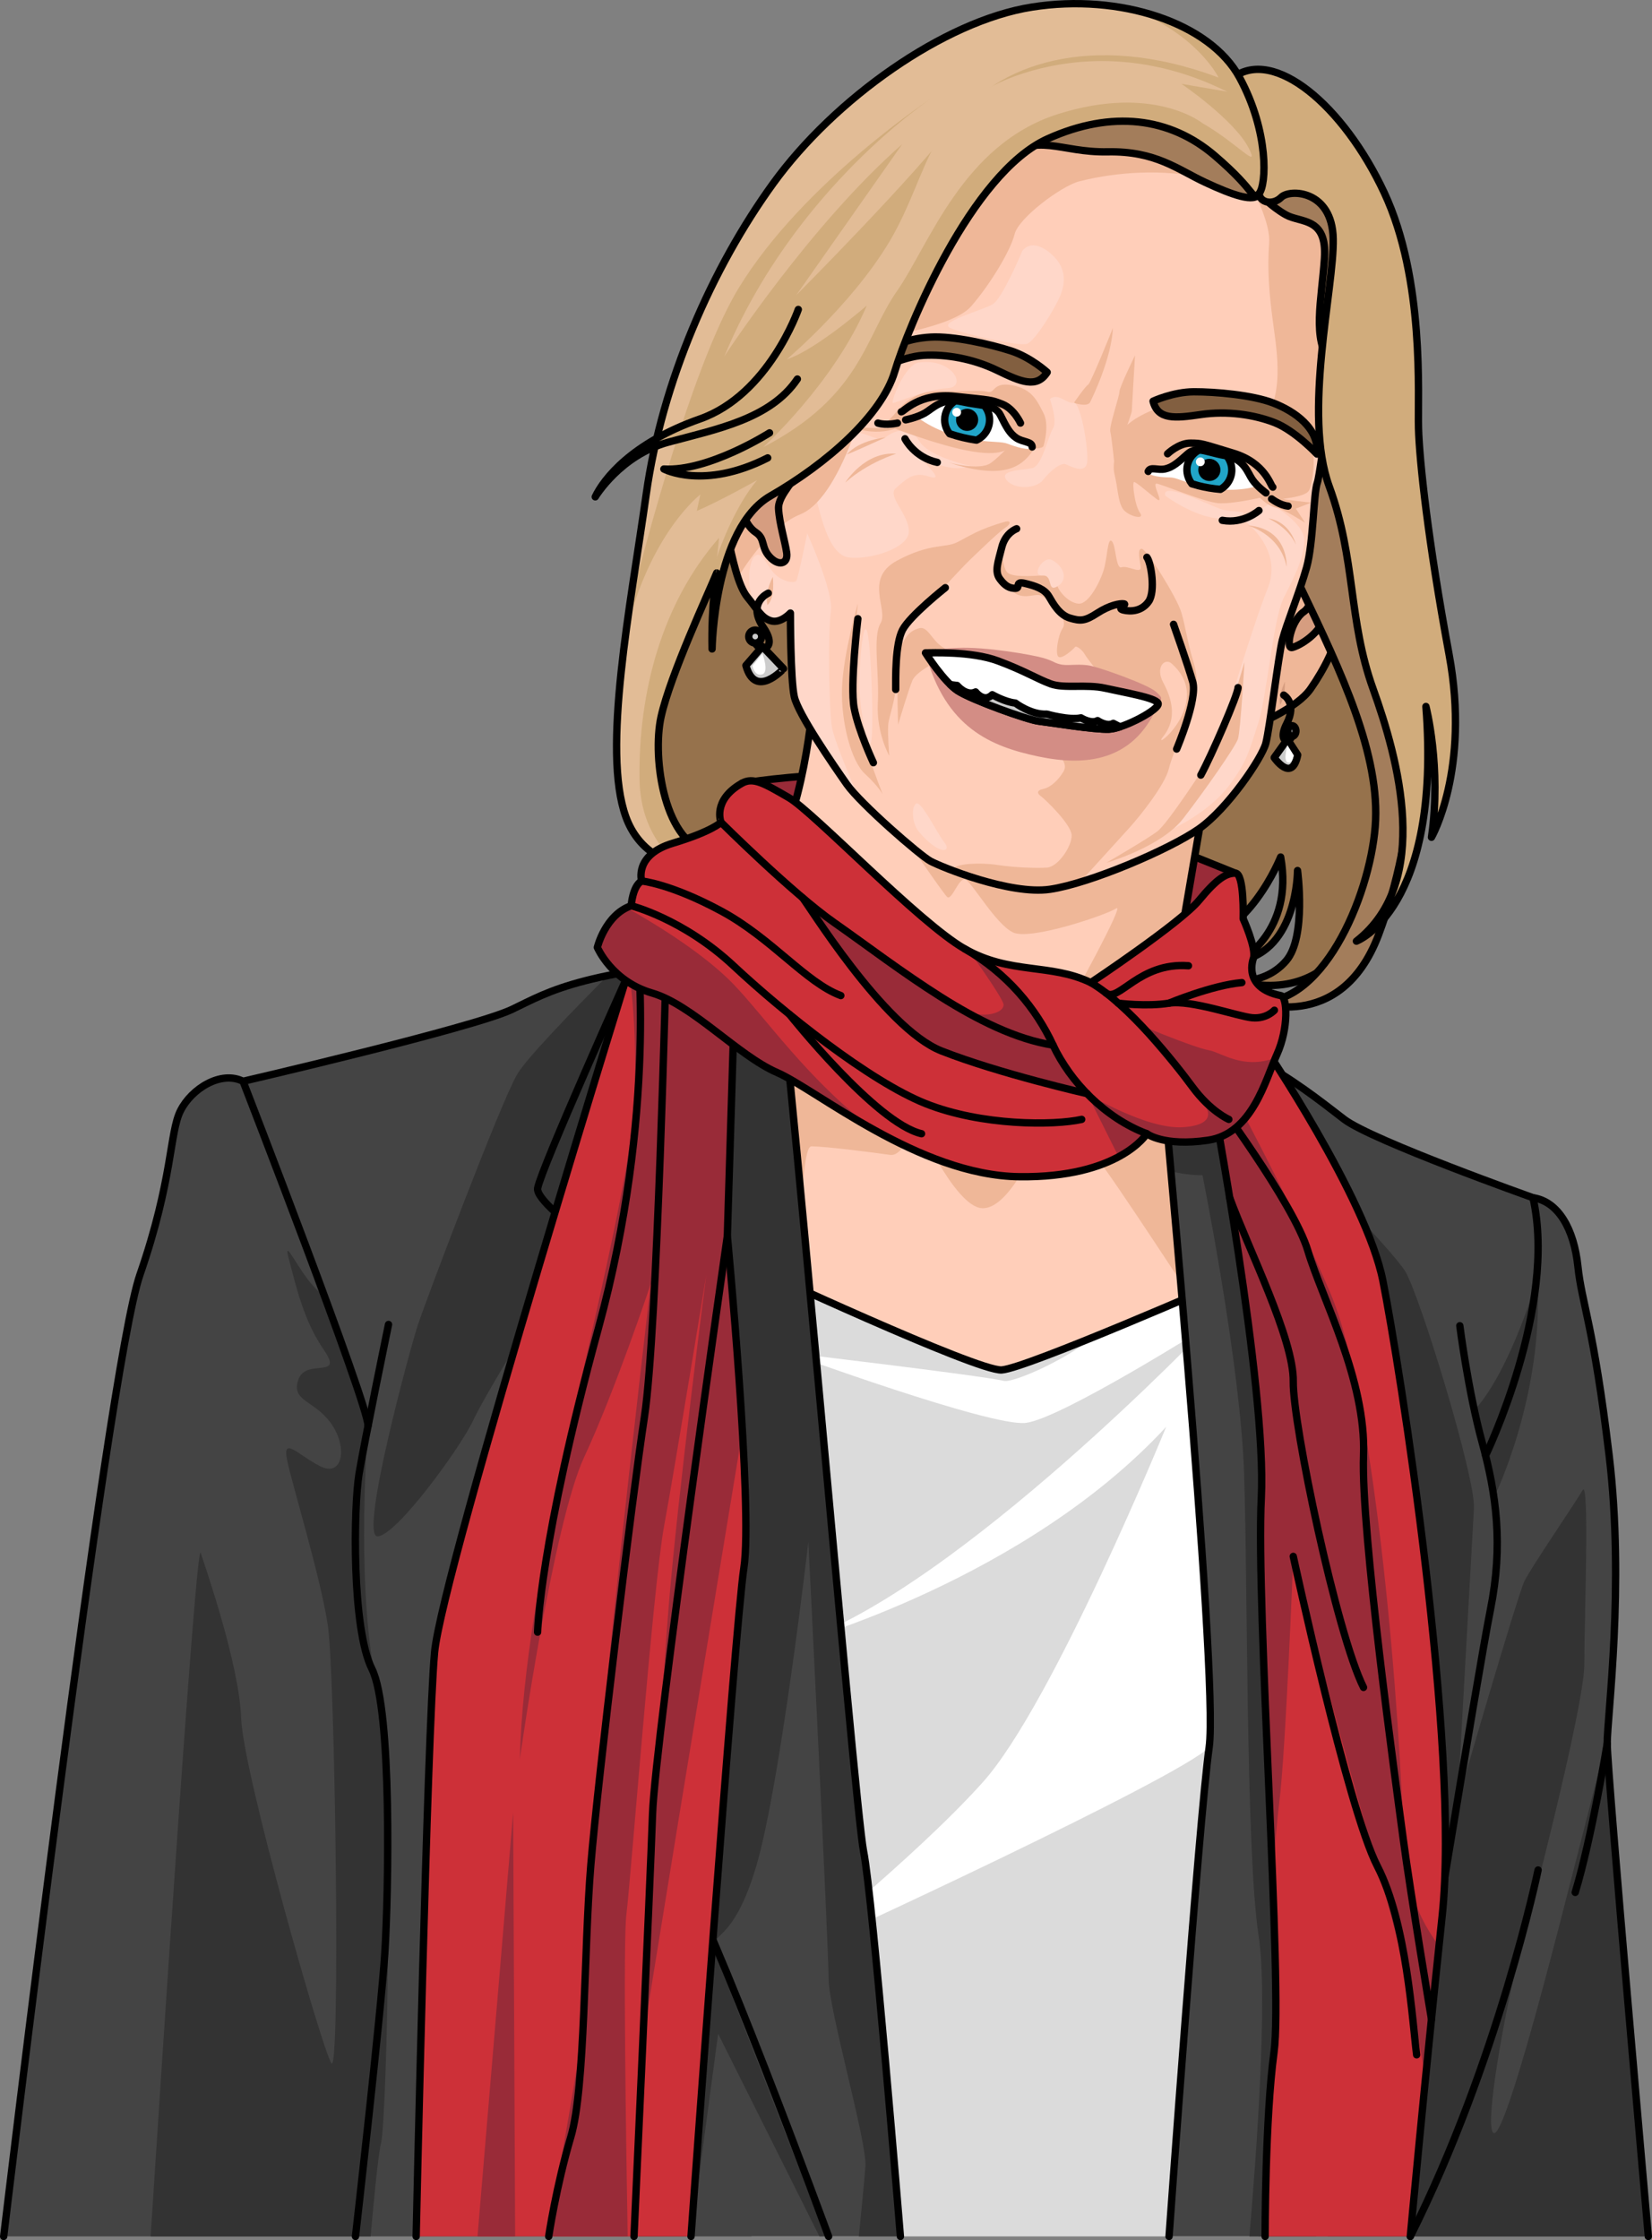 <?xml version="1.0" encoding="utf-8"?>
<!-- Generator: Adobe Illustrator 25.2.3, SVG Export Plug-In . SVG Version: 6.00 Build 0)  -->
<svg version="1.1" id="Camada_1" xmlns="http://www.w3.org/2000/svg" xmlns:xlink="http://www.w3.org/1999/xlink" x="0px" y="0px"
	 width="225.028px" height="304.974px" viewBox="0 0 225.028 304.974" enable-background="new 0 0 225.028 304.974"
	 xml:space="preserve">
<rect x="0" y="0" width="225.028" height="304.974" fill="#808080" stroke="none"/>
<g>
	<g>
		<path fill="#96724C" stroke="#000000" stroke-linecap="round" stroke-linejoin="round" stroke-miterlimit="10" d="M104.143,65.371
			l-9.089,6.335c0,0-7.987,27.266-7.987,28.919c0,1.653,2.066,11.292,3.03,12.669c0.964,1.377,4.407,3.443,4.82,3.443
			c0.413,0,15.286-0.689,15.286-0.689l5.922-31.811L109.1,73.909L104.143,65.371z"/>
		<path fill="#96724C" stroke="#000000" stroke-linecap="round" stroke-linejoin="round" stroke-miterlimit="10" d="M174.904,65.466
			c0,0,10.273,28.366,11.5,31.586c1.227,3.22,2.913,12.42,2.147,18.246c-0.767,5.826-4.906,22.233-20.086,18.246
			c0,0,3.986,0.46,6.746-2.76c2.76-3.22,1.533-12.266,1.533-12.266s0,10.886-7.82,12.266c0,0,7.36-3.987,5.52-14.106
			c0,0-4.447,11.193-12.266,11.5c-7.82,0.307-8.586-1.227-8.586-1.227L174.904,65.466z"/>
	</g>
	<path fill="#992B38" stroke="#000000" stroke-linecap="round" stroke-linejoin="round" stroke-miterlimit="10" d="M101.054,106.638
		c0,0,6.917-1.163,13.479-1.114c6.562,0.049,48.425,11.212,48.425,11.212l5.315,2.139l-4.079,8.247l-18.445,9.383
		c0,0-25.007-3.803-29.087-8.766C112.583,122.777,101.054,106.638,101.054,106.638z"/>
	<g>
		<path fill="#FFCEB9" d="M110.959,92.795c0,0-0.637,13.592-4.885,22.724l-6.159,18.477l3.61,48.634c0,0,30.37,16.141,31.432,15.503
			c1.062-0.637,36.741-15.079,36.741-15.079l-11.681-50.546l4.035-23.574L110.959,92.795z"/>
		<path fill="#EFB798" d="M141.264,155.487c0,0,7.543,2.031,8.413,2.611s15.028,22.32,15.028,22.32l0.015-27.559l-2.307-9.984
			l-62.079-3.24l1.936,26.074l2.66,17.664c0.974,0.514,2.404,1.269,4.119,2.168c-0.072-5.302-0.382-29.473,1.463-29.473
			c2.031,0,8.703,0.87,10.734,1.161c2.031,0.29,3.481-4.932,3.481-4.932s5.222,11.895,8.993,12.185
			C137.492,164.771,141.264,155.487,141.264,155.487z"/>
		<path fill="#EFB798" d="M161.334,138.205l-1.316-5.696l4.035-23.574l-49.549-15.063l-1.192,5.082
			c0.391,1.051,15.071,22.743,15.728,23.181c0.657,0.438,1.534-2.629,2.41-2.41c0.876,0.219,4.163,6.135,6.573,7.23
			c2.41,1.096,12.708-2.41,14.023-3.286c1.315-0.876-6.298,12.836-6.298,12.836S156.178,137.753,161.334,138.205z"/>
		<path fill="none" stroke="#000000" stroke-linecap="round" stroke-linejoin="round" stroke-miterlimit="10" d="M110.959,92.795
			c0,0-0.637,13.592-4.885,22.724l-6.159,18.477l3.61,48.634c0,0,30.37,16.141,31.432,15.503
			c1.062-0.637,36.741-15.079,36.741-15.079l-11.681-50.546l4.035-23.574L110.959,92.795z"/>
	</g>
	<g>
		<g>
			<path fill="#EFB798" stroke="#000000" stroke-linecap="round" stroke-linejoin="round" stroke-miterlimit="10" d="
				M171.361,98.558c0,0,5.297-2.119,7.151-4.767c1.854-2.648,3.708-6.224,3.84-8.74s1.986-12.051,2.251-14.17
				c0.265-2.119-2.384-6.621-7.151-5.297L171.361,98.558z"/>
			<path fill="#D69D80" stroke="#000000" stroke-linecap="round" stroke-linejoin="round" stroke-miterlimit="10" d="
				M178.671,78.136c0,0,0.626,3.992-1.096,5.166c-1.722,1.174-2.505,5.088-1.565,4.853c0.939-0.235,3.992-1.8,4.931-5.166
				S178.671,78.136,178.671,78.136z"/>
		</g>
		<g>
			<path fill="#D69D80" d="M175.02,92.805c0,0-0.988,2.128-0.628,3.144C174.393,95.949,175.088,94.923,175.02,92.805z"/>
			<g>
				<path fill="none" stroke="#000000" stroke-linecap="round" stroke-linejoin="round" stroke-miterlimit="10" d="M174.865,94.628
					c0,0,1.853,1.067,0.409,3.883c-1.526,2.976,1.065,2.854,0.702,1.01"/>
				<path fill="#CCCCCC" stroke="#000000" stroke-linecap="round" stroke-linejoin="round" stroke-miterlimit="10" d="
					M175.426,99.521c0,0.404,0.247,0.732,0.551,0.732s0.551-0.328,0.551-0.732c0-0.404-0.247-0.732-0.551-0.732
					S175.426,99.117,175.426,99.521z"/>
				<path fill="#CCCCCC" stroke="#000000" stroke-linecap="round" stroke-linejoin="round" stroke-miterlimit="10" d="
					M176.767,102.782l-1.402-2.146l-1.799,2.51C173.566,103.147,175.974,106.668,176.767,102.782z"/>
				<path fill="#FFFFFF" d="M175.365,101.446l0.854,1.376c0,0-0.183,1.214-0.823,0.971
					C174.755,103.551,175.365,101.446,175.365,101.446z"/>
			</g>
		</g>
	</g>
	<path fill="#A37D5B" stroke="#000000" stroke-linecap="round" stroke-linejoin="round" stroke-miterlimit="10" d="M177.204,80.032
		c5.52,11.5,10.886,22.846,10.12,32.506c-0.767,9.66-7.36,25.146-16.713,23.766c0,0,11.96,4.753,17.173-9.046
		c5.213-13.799,5.98-30.512,2.607-40.019c-3.373-9.506-9.966-35.572-9.966-35.572S171.684,68.532,177.204,80.032z"/>
	<g>
		<g>
			<g>
				<path fill="#FFCEB9" d="M104.751,53.798c-2.251-0.265-5.297,0.927-5.429,3.311c-0.132,2.384-0.662,13.905-0.132,16.288
					c0.53,2.384,1.324,6.356,2.648,7.946c1.324,1.589,1.854,2.781,3.178,3.178c1.324,0.397,2.648-1.059,2.648-1.059
					s0,9.005,0.53,11.389c0.53,2.384,5.297,9.27,7.151,11.918c1.854,2.648,9.932,9.667,11.389,10.462
					c1.457,0.795,10.859,4.635,16.288,3.84c5.43-0.795,16.288-5.429,20.261-8.21c3.973-2.781,8.608-9.667,9.137-11.653
					c0.53-1.986,1.722-11.918,2.251-14.037c0.53-2.119,2.384-6.621,3.311-9.932s0.927-10.064,1.457-11.521
					c0.53-1.457,2.648-19.996,3.708-24.896c1.059-4.9-3.973-22.91-12.183-26.882c-8.21-3.973-23.174-11.786-34.033-5.297
					c-10.859,6.489-19.996,14.434-22.247,26.22c-2.251,11.786-4.105,18.275-4.105,18.275L104.751,53.798z"/>
				<path fill="#FFD7C9" d="M172.707,80.034c-2.128,5.321-6.03,18.445-6.03,18.445l-6.917,14.366c0,0,4.966-2.306,7.626-5.853
					c2.66-3.547,2.806-4.987,3.975-8.435c1.169-3.448,2.056-14.267,3.474-17.104c1.419-2.838,2.735-5.322,2.838-7.804
					c0.102-2.482-4.702-5.116-4.702-5.116l-3.529,2.305C169.441,70.838,174.835,74.713,172.707,80.034z"/>
				<path fill="#EFB798" d="M160.914,83.369c-0.591-1.997-4.733-8.652-5.398-8.652c-0.665,0-0.222,1.553-0.148,2.514
					c0.074,0.961-1.775-0.296-2.588,0c-0.814,0.296-0.74-2.958-1.331-3.55c-0.592-0.591-0.592,2.219-1.109,3.92
					c-0.518,1.701-2.071,4.659-3.402,4.585c-1.331-0.074-2.662-1.627-2.884-2.366c-0.222-0.74-0.665-1.553-2.071-1.479
					c-1.405,0.074-4.141,0.296-4.807-0.444c-0.665-0.74-0.721-3.375-0.721-3.375s-1.261,2.59-0.758,3.449
					c0.504,0.859,1.997,2.662,3.032,3.032c1.035,0.37,1.849,0,2.662,0c0.813,0,2.219,1.479,2.662,2.071
					c0.444,0.591,1.257,1.627,0.666,2.514c-0.592,0.888-1.035,3.55-0.518,3.846c0.518,0.296,1.997-1.035,2.219-1.331
					c0.222-0.296,1.109,0.518,1.331,0.961c0.222,0.444,2.292,3.032,2.292,3.032s-6.508,9.614-6.138,10.205
					c0.37,0.592,1.627,1.627,0.961,2.736c-0.666,1.109-1.701,2.144-2.736,2.366c-1.035,0.222-0.813,0.666-0.296,1.035
					c0.518,0.37,4.067,3.771,4.141,5.25c0.074,1.479-1.849,4.363-3.402,4.437c-1.553,0.074-4.289,0-6.73-0.37
					c-2.44-0.37-5.472-0.148-5.916,0.444c-0.07,0.094-0.158,0.19-0.243,0.291c3.592,1.361,9.47,3.145,13.336,2.579
					c1.153-0.169,2.559-0.518,4.084-0.979c1.14-1.214,5.287-5.805,6.71-7.364c1.553-1.701,4.881-5.916,5.398-8.061
					c0.518-2.145,3.06-7.876,3.254-8.652c0.518-2.071,0.887-3.328,0.074-5.99C161.728,87.362,161.506,85.366,160.914,83.369z"/>
				<path fill="#FFCEB9" d="M159.596,90.337c-0.924-0.824-2.277,0.488-1.139,2.602c1.139,2.114,1.952,4.879,0,7.319
					C156.506,102.697,165.613,95.704,159.596,90.337z"/>
				<path fill="#EFB798" d="M127.836,89.966c0,0-3.015,1.419-3.547,2.66s-1.951,6.03-1.951,6.03s-0.355-9.223,0.355-10.641
					c0.709-1.419,1.242-2.128,2.483-2.483c1.242-0.355,1.774,1.774,3.37,2.66C130.141,89.079,127.836,89.966,127.836,89.966z"/>
				<path fill="#EFB798" d="M169.514,90.144c0,0-3.015,10.464-4.257,12.415c-1.242,1.951-6.208,9.577-7.626,10.641
					c-1.419,1.064-6.917,4.257-6.917,4.257s7.449-2.128,10.464-6.03c3.015-3.902,7.094-9.755,7.449-10.819
					C168.982,99.543,169.514,90.144,169.514,90.144z"/>
				<path fill="#FFD7C9" d="M113.838,59.698c-1.503,1.149-3.559,4.983-2.848,7.475c0.712,2.492,1.78,8.365,4.627,8.721
					c2.848,0.356,8.187-1.246,8.187-3.56c0-2.314-3.025-4.805-1.78-5.873c1.246-1.068,2.314-2.314,4.449-1.602
					s0.178-1.068-0.712-2.136c-0.89-1.068,3.382,1.958,6.407,0.712c0,0-5.695-1.246-6.941-3.382
					c-1.246-2.136-3.361-1.528-4.617-0.497C119.355,60.588,116.864,57.384,113.838,59.698z"/>
				<g>
					<path fill="#EFB798" d="M120.389,57.782c0,0,0.74-0.592,1.331-1.257c0.592-0.666,2.367-3.328,6.064-3.254
						c3.697,0.074,5.694-0.222,6.73,0.074c1.035,0.296,0.666-1.405,3.402-0.887c2.736,0.518,3.402,2.219,4.215,3.771
						c0.813,1.553,0.148,4.067,0,4.511c-0.148,0.444-2.588,0.444-3.845,0.222c-1.257-0.222-1.109,1.257-5.768,0.518
						C127.858,60.74,120.389,57.782,120.389,57.782z"/>
					<path fill="#EFB798" d="M129.19,62.958c0,0,4.215,1.183,5.768,0.074c1.553-1.109,3.482-3.411,3.482-3.411l2.139,0.453
						c0,0,0.961,0.37-0.444,1.997C138.729,63.698,136.215,65.251,129.19,62.958z"/>
					<path fill="#EFB798" d="M136.954,71.019c0.716-0.2,0.813,0.296,0,0.813c-0.814,0.518-3.106,2.736-4.733,4.289
						c-1.627,1.553-5.324,5.768-6.508,6.656c-1.183,0.887-3.55,2.366-3.476,7.321c0.074,4.955-1.183,7.247-1.257,8.652
						c-0.074,1.405,0.148,4.141,0.148,4.141s-1.775-3.106-1.553-7.173c0.222-4.067-0.74-9.022,0.37-10.871s-2.293-6.064,2.218-8.504
						c4.511-2.44,6.582-1.701,8.209-2.514C132,73.016,133.257,72.054,136.954,71.019z"/>
					<path fill="#EFB798" d="M116.026,94.092c-0.131-1.549,0.813-11.906,0.813-11.906s-1.997,6.951-2.145,11.536
						c-0.148,4.585,1.257,9.909,3.106,11.61c1.849,1.701,2.44,2.81,2.44,2.81S116.396,98.455,116.026,94.092z"/>
					<path fill="#EFB798" d="M158.03,55.489c-1.102,0.257-4.955,1.923-5.324,3.624c-0.37,1.701-1.331,3.698-0.887,5.472
						c0.444,1.775,0.444,3.624,1.109,4.659c0.666,1.035,3.106,1.627,2.366,0.592s-1.109-4.215-0.814-4.215
						c0.296,0,1.775,1.331,3.032,2.293c1.257,0.961-0.74-2.219,0.074-2.071c0.813,0.148,6.508,2.514,8.356,2.662
						c1.849,0.148,5.694-0.74,5.694-0.74s1.035,1.109,2.145,1.331c1.109,0.222,3.993,2.071,3.993,2.071l-1.257-1.923l2.071-0.813
						c0,0-4.067-0.444-3.771-0.518c0.296-0.074,2.958-0.296,3.476-1.109c0.518-0.813,1.109-5.325,0.148-6.434
						C177.48,59.261,172.007,52.236,158.03,55.489z"/>
					<path fill="#EFB798" d="M169.936,71.537c0,0,4.403,1.102,5.324,5.62C175.261,77.157,175.557,71.907,169.936,71.537z"/>
					<path fill="#EFB798" d="M172.747,70.575c0,0,2.673,1.127,3.771,3.55C176.518,74.125,175.779,71.019,172.747,70.575z"/>
					<path fill="#EFB798" d="M122.09,61.775c0,0-3.771,1.109-6.951,3.919C115.139,65.695,117.801,61.406,122.09,61.775z"/>
					<path fill="#EFB798" d="M115.361,61.849c-0.155,0.175,5.25-2.292,5.25-2.292S117.136,59.853,115.361,61.849z"/>
					<path fill="#EFB798" d="M115.509,57.93c-0.218-0.043,3.476,1.701,6.729,0.296C122.238,58.226,118.541,58.521,115.509,57.93z"/>
					<path fill="#EFB798" d="M151.594,44.651c0,0-3.015,7.538-3.37,7.715c-0.355,0.177-1.951,2.483-1.951,2.483
						s1.862,0.621,2.217-0.089C148.845,54.051,151.417,48.731,151.594,44.651z"/>
					<path fill="#EFB798" d="M154.609,48.376c0,0-2.128,4.345-2.128,4.966c0,0.621-1.419,4.7-1.242,5.409
						c0.177,0.709,0.532,4.168,0.532,4.168s2.394-6.651,2.394-6.917C154.166,55.736,154.609,48.376,154.609,48.376z"/>
					<path fill="#EFB798" d="M118.872,46.07c0.266,0,10.819-1.419,13.39-4.345c2.572-2.926,5.409-7.626,5.941-9.843
						s6.385-6.562,8.779-7.183c2.394-0.621,8.868-1.951,15.696-0.709l0.71-3.37l-26.338-5.232l-12.858,7.715L118.872,46.07z"/>
					<path fill="#EFB798" d="M179.992,62.59c0.79-5.372,2.095-16.039,2.943-20.692l-1.159-11.184
						c-0.864-2.924-2.075-6.025-3.585-8.795l-9.571,0.208c0,0,4.523,7.183,4.257,10.908c-0.266,3.724,0,6.917,0.532,10.907
						c0.532,3.991,1.701,10.45-1.862,14.1l7.854,3.779L179.992,62.59z"/>
				</g>
				<path fill="#FFD7C9" d="M143.016,54.33c0,0,1.075,2.957,0.403,4.032c-0.672,1.075-1.479,5.108-2.823,5.376
					c-1.344,0.269-4.57,0.269-3.495,1.613c1.075,1.344,4.032,1.21,4.973,0c0.941-1.21,2.419-2.42,3.091-2.151
					c0.672,0.269,2.285,1.21,2.823,0.134c0.538-1.075-0.744-8.638-1.716-8.486C145.301,55.002,144.092,53.389,143.016,54.33z"/>
				<path fill="#FFD7C9" d="M125.14,49.357c-1.904,0.28-3.898,5.511-3.495,5.511c0.403,0,4.57-1.882,7.393-2.016
					C131.86,52.717,129.71,48.684,125.14,49.357z"/>
				<path fill="#FFD7C9" d="M139.253,34.168c0,0-2.688,6.452-4.032,7.258c-1.344,0.806-7.527,2.419-5.78,3.226
					c1.747,0.806,9.409,2.554,10.484,2.151c1.075-0.403,3.898-4.973,4.57-6.721c0.672-1.747,0.538-3.36-0.538-4.704
					C142.882,34.034,140.597,32.421,139.253,34.168z"/>
				<path fill="#FFD7C9" d="M115.345,106.768c0.354,0.505,0.936,1.171,1.654,1.921c-1.483-3.439-3.44-8.171-3.687-9.734
					c-0.403-2.554-0.537-13.038-0.134-15.726c0.403-2.688-3.226-10.618-3.226-10.618s-1.21,6.049-1.479,6.452
					c-0.269,0.403-1.882,0.134-2.957-0.941c-1.075-1.075-1.747-3.226-2.688-2.419c-0.941,0.806-1.075,4.436-0.134,6.049
					c0.244,0.418,0.415,0.909,0.559,1.411c0.525,0.655,1.019,1.136,1.764,1.36c1.324,0.397,2.648-1.059,2.648-1.059
					s0,9.005,0.53,11.389C108.724,97.233,113.491,104.119,115.345,106.768z"/>
				<path fill="#EFB798" d="M98.966,67.535c-0.029,2.62,0.017,4.934,0.223,5.862c0.323,1.452,0.745,3.492,1.324,5.225
					c1.906-3.104,4.95-7.161,8.523-8.609c6.085-2.467,9.84-19.332,9.84-19.332L98.966,67.535z"/>
				<path fill="#FFD7C9" d="M118.143,86.051c-0.551-2.151-1.17,4.57-1.072,7.796c0.072,2.38,0.877,7.258,1.462,7.393
					C119.118,101.374,118.728,88.336,118.143,86.051z"/>
				<path fill="#FFD7C9" d="M125.14,113.202c-0.816-0.971-1.075-3.091-0.403-3.764c0.672-0.672,2.823,3.898,3.898,5.242
					C129.71,116.025,127.962,116.562,125.14,113.202z"/>
				<path fill="#FFD7C9" d="M158.743,67.502c0,0,5.267,3.91,9.006,2.957s0.269-0.672-1.21-1.075
					C165.06,68.981,158.071,65.352,158.743,67.502z"/>
				<path fill="#FFD7C9" d="M143.285,76.239c-1.202-0.601-2.873,2.187-1.302,2.101c1.571-0.085,0.554,2.371,2.071,1.479
					C145.57,78.927,144.898,77.045,143.285,76.239z"/>
			</g>
			<g>
				<path fill="#D38D85" d="M126.064,88.882c0,0,0.507-0.507,4.393-0.676c3.886-0.169,10.053,0.929,11.573,1.352
					c1.521,0.422,1.605,0.76,2.619,0.929c1.014,0.169,2.45-0.169,3.97,0.169c1.521,0.338,7.772,2.534,8.87,3.548
					c1.098,1.014,0.664,0.82,0.085,2.112c-3.295,7.35-9.715,8.025-16.135,6.674S128.767,99.104,126.064,88.882z"/>
				<path fill="#FFFFFF" stroke="#000000" stroke-linecap="round" stroke-linejoin="round" stroke-miterlimit="10" d="
					M126.064,88.882c0.76,0,6.251-0.253,9.884,1.098c3.633,1.352,5.322,2.45,7.18,3.126c1.859,0.676,4.815,0,7.434,0.591
					c2.619,0.591,6.758,1.267,7.18,2.027c0.422,0.76-4.646,3.464-6.674,3.548c-2.027,0.084-8.194-0.929-9.63-1.098
					c-1.436-0.169-9.039-2.872-10.982-4.139C128.514,92.768,126.064,88.882,126.064,88.882z"/>
				<path fill="#CCCCCC" stroke="#000000" stroke-linecap="round" stroke-linejoin="round" stroke-miterlimit="10" d="
					M151.645,98.48c-0.881,0.504-2.139-0.377-2.139-0.377c-0.881,0.503-2.265-0.378-2.265-0.378
					c-1.51,0.378-4.656-0.503-4.656-0.503c-2.139,0.126-4.279-1.51-4.279-1.51c-1.384-0.126-3.146-1.133-3.146-1.133
					c-1.133,1.133-2.265-0.378-2.265-0.378c-1.258,0.629-2.517-0.881-2.517-0.881l-0.918-0.108c0.337,0.325,0.674,0.612,0.997,0.823
					c1.943,1.267,9.546,3.97,10.982,4.139c1.436,0.169,7.603,1.183,9.63,1.098c0.4-0.017,0.92-0.138,1.491-0.323L151.645,98.48z"/>
			</g>
			<g>
				<path fill="none" stroke="#000000" stroke-linecap="round" stroke-linejoin="round" stroke-miterlimit="10" d="M104.751,53.798
					c-2.251-0.265-5.297,0.927-5.429,3.311c-0.132,2.384-0.662,13.905-0.132,16.288c0.53,2.384,1.324,6.356,2.648,7.946
					c1.324,1.589,1.854,2.781,3.178,3.178c1.324,0.397,2.648-1.059,2.648-1.059s0,9.005,0.53,11.389
					c0.53,2.384,5.297,9.27,7.151,11.918c1.854,2.648,9.932,9.667,11.389,10.462c1.457,0.795,10.859,4.635,16.288,3.84
					c5.43-0.795,16.288-5.429,20.261-8.21c3.973-2.781,8.608-9.667,9.137-11.653c0.53-1.986,1.722-11.918,2.251-14.037
					c0.53-2.119,2.384-6.621,3.311-9.932s0.927-10.064,1.457-11.521c0.53-1.457,2.648-19.996,3.708-24.896
					c1.059-4.9-3.973-22.91-12.183-26.882c-8.21-3.973-23.174-11.786-34.033-5.297c-10.859,6.489-19.996,14.434-22.247,26.22
					c-2.251,11.786-4.105,18.275-4.105,18.275L104.751,53.798z"/>
				<path fill="none" stroke="#000000" stroke-linecap="round" stroke-linejoin="round" stroke-miterlimit="10" d="M138.482,71.987
					c0,0-1.521,0.507-2.027,2.534c-0.507,2.027-1.014,3.295-0.253,4.308c0.76,1.014,1.352,1.267,2.112,1.267
					s-0.169-1.014,1.267-0.676c1.436,0.338,2.703,0.76,3.295,1.774c0.591,1.014,1.436,2.534,2.872,2.957
					c1.436,0.422,2.027,0.422,3.717-0.676c1.689-1.098,3.126-1.352,3.633-1.267c0.507,0.084-1.098,0.591-0.085,0.845
					c1.014,0.254,2.534,0.169,3.464-1.183c0.929-1.352,0.338-5.238-0.253-5.998"/>
				<path fill="none" stroke="#000000" stroke-linecap="round" stroke-linejoin="round" stroke-miterlimit="10" d="M128.767,80.012
					c0,0-4.815,3.801-5.829,5.744c-1.014,1.943-0.929,6.589-0.929,8.11"/>
				<path fill="none" stroke="#000000" stroke-linecap="round" stroke-linejoin="round" stroke-miterlimit="10" d="M116.856,84.236
					c0,0-1.098,9.039-0.507,12.165c0.591,3.126,2.619,7.434,2.619,7.434"/>
				<path fill="none" stroke="#000000" stroke-linecap="round" stroke-linejoin="round" stroke-miterlimit="10" d="M159.855,84.996
					c0,0,1.943,5.491,2.619,7.856c0.676,2.365-2.196,9.124-2.196,9.124"/>
				<path fill="none" stroke="#000000" stroke-linecap="round" stroke-linejoin="round" stroke-miterlimit="10" d="M168.64,93.613
					c0,0.929-3.632,9.292-5.069,11.911"/>
				<path fill="#D69D80" stroke="#000000" stroke-linecap="round" stroke-linejoin="round" stroke-miterlimit="10" d="
					M106.604,60.746c0,0,1.55,2.103,1.882,3.21c0.332,1.107-2.546,3.321-2.435,5.313c0.111,1.993,0.886,4.428,1.107,5.978
					c0.221,1.55-1.107,1.882-2.325,0.554c-1.218-1.328-0.553-2.435-1.882-3.321c-1.328-0.886-1.993-2.768-1.882-4.428"/>
			</g>
			<g>
				<path fill="#825F40" stroke="#000000" stroke-linecap="round" stroke-linejoin="round" stroke-miterlimit="10" d="
					M118.876,50.682c0,0,3.902-2.128,6.917-2.306c3.015-0.177,6.74,0.443,10.021,2.04c3.281,1.596,5.409,2.483,6.828,0.266
					c0,0-2.217-2.04-4.966-2.926c-2.749-0.887-7.804-2.04-10.908-1.862C123.664,46.07,119.674,47.223,118.876,50.682z"/>
				<path fill="#825F40" stroke="#000000" stroke-linecap="round" stroke-linejoin="round" stroke-miterlimit="10" d="
					M179.401,61.821c0,0-3.014-3.208-5.793-4.29c-2.779-1.082-6.47-1.62-10.043-1.095c-3.573,0.525-5.846,0.724-6.499-1.816
					c0,0,2.709-1.27,5.565-1.281c2.856-0.011,7.96,0.423,10.822,1.533C176.316,55.981,179.712,58.288,179.401,61.821z"/>
				<g>
					<path fill="#FFFFFF" d="M125.977,56.236c1.077-0.615,2.308-2.154,5.077-1.539c2.77,0.615,4.462,0.308,5.231,1.846
						c0.769,1.539,1.231,2.462,2.154,3.077c0.923,0.615,2.348,0.486,2.154,1.231c-0.169,0.648-2.386-0.061-3.273-0.416
						c-0.887-0.355-2.04-0.177-4.434-0.532c-2.394-0.355-5.409-1.241-7.804-3.015L125.977,56.236z"/>
					<path fill="none" stroke="#000000" stroke-linecap="round" stroke-linejoin="round" stroke-miterlimit="10" d="M140.594,60.852
						c0-0.769-1.231-0.616-2.154-1.231c-0.923-0.616-1.385-1.539-2.154-3.077c-0.769-1.539-2.462-1.231-5.231-1.846
						c-2.77-0.616-4,0.923-5.077,1.539c-1.077,0.615-2.616,0.923-2.616,0.923"/>
					<path fill="none" stroke="#000000" stroke-linecap="round" stroke-linejoin="round" stroke-miterlimit="10" d="M122.768,56.064
						c0.354,0,2.404-2.634,7.37-2.102s4.789,0.443,6.385,1.064c1.596,0.621,2.483,2.572,2.483,2.572"/>
					<path fill="none" stroke="#000000" stroke-linecap="round" stroke-linejoin="round" stroke-miterlimit="10" d="M122.246,57.598
						c0,0-1.507,0.355-2.66,0"/>
					<g>
						<path fill="#21A5C8" stroke="#000000" stroke-linecap="round" stroke-linejoin="round" stroke-miterlimit="10" d="
							M134.794,57.155c0-0.742-0.275-1.414-0.715-1.943c-0.813-0.148-1.809-0.244-3.024-0.514c-0.33-0.073-0.637-0.114-0.927-0.132
							c-0.866,0.54-1.448,1.493-1.448,2.589c0,0.72,0.259,1.373,0.676,1.896c1.228,0.414,2.444,0.692,3.532,0.853
							c0.047,0.007,0.086,0.011,0.132,0.017C134.065,59.436,134.794,58.384,134.794,57.155z"/>
						<path stroke="#000000" stroke-linecap="round" stroke-linejoin="round" stroke-miterlimit="10" d="M132.747,57.155
							c0,0.558-0.452,1.01-1.01,1.01c-0.558,0-1.01-0.452-1.01-1.01c0-0.558,0.452-1.01,1.01-1.01
							C132.295,56.145,132.747,56.597,132.747,57.155z"/>
					</g>
					<path fill="none" stroke="#000000" stroke-linecap="round" stroke-linejoin="round" stroke-miterlimit="10" d="M123.276,59.738
						c0,0,1.267,2.534,4.393,3.21"/>
					<path fill="#FFFFFF" d="M130.916,56.125c0,0.332-0.269,0.601-0.601,0.601c-0.332,0-0.601-0.269-0.601-0.601
						c0-0.332,0.269-0.601,0.601-0.601C130.647,55.524,130.916,55.793,130.916,56.125z"/>
				</g>
				<g>
					<path fill="#FFFFFF" d="M170.597,65.304c-0.666-0.96-1.094-2.823-3.68-3.273s-3.895-1.354-5.157-0.224
						c-1.263,1.13-2.02,1.807-3.046,2.033c-1.025,0.226-2.179-0.415-2.311,0.339c-0.115,0.657,2.041,0.819,2.932,0.818
						c0.891,0,1.795,0.585,3.96,1.138c2.165,0.552,5.067,0.844,7.797,0.095L170.597,65.304z"/>
					<path fill="none" stroke="#000000" stroke-linecap="round" stroke-linejoin="round" stroke-miterlimit="10" d="M172.441,67.11
						c0,0-1.178-0.847-1.844-1.806c-0.666-0.96-1.094-2.823-3.68-3.273s-3.895-1.354-5.157-0.224
						c-1.263,1.13-2.02,1.807-3.046,2.033c-1.025,0.226-2.005-0.366-2.311,0.339"/>
					<path fill="none" stroke="#000000" stroke-linecap="round" stroke-linejoin="round" stroke-miterlimit="10" d="M173.379,66.323
						c-0.299-0.13-0.984-3.298-5.395-4.631c-4.41-1.333-4.225-1.349-5.822-1.365c-1.596-0.016-3.122,1.449-3.122,1.449"/>
					<path fill="none" stroke="#000000" stroke-linecap="round" stroke-linejoin="round" stroke-miterlimit="10" d="M173.21,67.922
						c0,0,1.133,0.878,2.249,0.976"/>
					<g>
						<path fill="#21A5C8" stroke="#000000" stroke-linecap="round" stroke-linejoin="round" stroke-miterlimit="10" d="
							M163.342,61.268c-0.607,0.312-1.12,0.815-1.413,1.49c-0.465,1.072-0.256,2.256,0.423,3.111
							c0.289,0.088,0.595,0.177,0.944,0.266c0.879,0.224,1.883,0.4,2.944,0.487c0.557-0.316,1.024-0.799,1.298-1.431
							c0.466-1.074,0.255-2.262-0.428-3.118c-0.065-0.014-0.126-0.03-0.193-0.042C165.345,61.756,164.247,61.318,163.342,61.268z"/>
						<path stroke="#000000" stroke-linecap="round" stroke-linejoin="round" stroke-miterlimit="10" d="M163.807,63.572
							c-0.222,0.512,0.013,1.107,0.525,1.329c0.512,0.222,1.107-0.013,1.329-0.525c0.222-0.512-0.013-1.107-0.525-1.329
							S164.029,63.06,163.807,63.572z"/>
					</g>
					<path fill="none" stroke="#000000" stroke-linecap="round" stroke-linejoin="round" stroke-miterlimit="10" d="M171.487,69.507
						c0,0-2.08,1.86-4.991,1.334"/>
					<circle fill="#FFFFFF" cx="163.503" cy="62.874" r="0.601"/>
				</g>
			</g>
		</g>
		<g>
			<path fill="#EFB798" d="M105.269,78.542c0,0,0.361,2.819-0.723,3.831C104.547,82.373,104.041,80.927,105.269,78.542z"/>
			<g>
				<path fill="none" stroke="#000000" stroke-linecap="round" stroke-linejoin="round" stroke-miterlimit="10" d="M104.653,80.756
					c0,0-2.97,1.288-0.656,4.687c2.445,3.591-1.707,3.444-1.125,1.218"/>
				
					<circle fill="#CCCCCC" stroke="#000000" stroke-linecap="round" stroke-linejoin="round" stroke-miterlimit="10" cx="102.872" cy="86.661" r="0.883"/>
				<path fill="#CCCCCC" stroke="#000000" stroke-linecap="round" stroke-linejoin="round" stroke-miterlimit="10" d="
					M101.605,90.597l2.247-2.589l2.883,3.029C106.735,91.036,102.875,95.287,101.605,90.597z"/>
				<path fill="#FFFFFF" d="M103.852,88.984l-1.368,1.661c0,0,0.293,1.466,1.319,1.173C104.83,91.525,103.852,88.984,103.852,88.984
					z"/>
			</g>
		</g>
	</g>
	<g>
		<path fill="#A37D5B" stroke="#000000" stroke-linecap="round" stroke-linejoin="round" stroke-miterlimit="10" d="M171.502,26.347
			c0,0,1.642,1.768,3.662,2.904c2.021,1.137,5.625,0.252,5.246,5.935c-0.379,5.683-1.71,10.987,0.816,14.144
			c0,0,4.925-16.038,2.399-20.584C181.1,24.2,174.533,22.432,171.502,26.347z"/>
		<path fill="#D1AC7C" stroke="#000000" stroke-linecap="round" stroke-linejoin="round" stroke-miterlimit="10" d="M171.502,26.347
			c0.126,1.263,1.894,1.642,3.031,0.505c1.137-1.137,6.946-1.01,7.072,5.683c0.126,6.693-4.164,23.78-0.534,33.713
			c3.63,9.932,2.555,18.063,5.964,27.535c3.41,9.471,8.082,26.267-2.273,34.349c0,0,11.618-4.294,9.471-31.95
			c0,0,2.147,8.208,0.758,17.806c0,0,5.304-9.219,2.399-24.878c-2.905-15.659-4.041-26.393-4.167-30.813
			c-0.126-4.42,0.884-20.205-4.673-32.076c-5.556-11.871-15.028-19.826-20.584-15.659L171.502,26.347z"/>
	</g>
	<g>
		<path fill="#A37D5B" stroke="#000000" stroke-linecap="round" stroke-linejoin="round" stroke-miterlimit="10" d="M171.502,26.347
			c-0.548,1.272-3.536,0.253-7.324-1.515c-3.788-1.768-6.741-4.288-13.308-4.162c-6.567,0.126-9.55-2.784-14.475,1.131
			c0,0,4.294-8.714,19.826-6.693C171.755,17.128,171.502,26.347,171.502,26.347z"/>
		<g>
			<path fill="#D1AC7C" d="M96.995,88.352c0,0,0.253-16.417,7.956-20.837c7.703-4.42,15.154-10.987,16.922-16.922
				c1.768-5.935,10.377-26.978,20.837-31.697c8.744-3.945,16.669-2.905,22.731,2.273c6.062,5.178,5.051,6.314,6.062,5.178
				c1.01-1.136,1.389-8.335-2.652-15.785c-4.041-7.451-16.291-11.492-28.287-9.597c-11.997,1.894-26.898,12.502-35.233,23.994
				C96.995,36.45,90.176,51.983,88.029,67.263c-2.147,15.28-6.062,34.854-2.778,43.946c3.283,9.092,15.028,7.703,18.942,5.178
				c0,0-3.157,0.884-6.693,0.631c0,0,6.693-0.379,8.461-5.935c0,0-2.778,5.683-9.092,4.925c-6.314-0.758-8.082-12.755-6.819-18.437
				c1.263-5.683,6.44-16.796,7.577-19.574C97.627,77.997,96.869,82.29,96.995,88.352z"/>
			<path fill="#E2BC96" d="M165.99,10.565c0,0-2.793-5.775-11.646-9.226c-4.288-0.942-9.053-1.121-13.78-0.375
				c-11.997,1.894-26.898,12.502-35.233,23.994C96.995,36.45,90.176,51.982,88.029,67.263c-0.682,4.854-1.542,10.141-2.293,15.387
				c3.654-14.384,9.457-34.54,14.89-43.443c8.813-14.444,26.44-25.95,26.44-25.95s-18.85,12.241-28.398,35.253
				c0,0,11.67-17.901,24.228-28.882L108.46,40.187c0,0,16.795-16.852,21.936-23.952C135.537,9.135,148.363,3.955,165.99,10.565z"/>
			<g>
				<path fill="#E2BC96" d="M97.675,75.854c-0.028,0.107-0.048,0.193-0.048,0.23C97.627,76.201,97.646,76.088,97.675,75.854z"/>
				<path fill="#E2BC96" d="M87.114,106.031c-0.159-11.787,3.027-23.894,10.832-32.814c0,0-0.182,1.911-0.271,2.637
					c0.335-1.271,2.594-7.142,5.453-10.483c0,0-5.182,2.908-8.209,4.183l0.478-2.23c0,0-6.86,5.21-10.159,18.938
					c-1.315,9.979-1.988,19.409,0.012,24.948c1.359,3.763,4.168,5.728,7.271,6.562C89.884,115.631,87.195,111.994,87.114,106.031z"
					/>
			</g>
			<path fill="none" stroke="#000000" stroke-linecap="round" stroke-linejoin="round" stroke-miterlimit="10" d="M96.995,88.352
				c0,0,0.253-16.417,7.956-20.837c7.703-4.42,15.154-10.987,16.922-16.922c1.768-5.935,10.377-26.978,20.837-31.697
				c8.744-3.945,16.669-2.905,22.731,2.273c6.062,5.178,5.051,6.314,6.062,5.178c1.01-1.136,1.389-8.335-2.652-15.785
				c-4.041-7.451-16.291-11.492-28.287-9.597c-11.997,1.894-26.898,12.502-35.233,23.994C96.995,36.45,90.176,51.983,88.029,67.263
				c-2.147,15.28-6.062,34.854-2.778,43.946c3.283,9.092,15.028,7.703,18.942,5.178c0,0-3.157,0.884-6.693,0.631
				c0,0,6.693-0.379,8.461-5.935c0,0-2.778,5.683-9.092,4.925c-6.314-0.758-8.082-12.755-6.819-18.437
				c1.263-5.683,6.44-16.796,7.577-19.574C97.627,77.997,96.869,82.29,96.995,88.352z"/>
			<path fill="#D1AC7C" stroke="#000000" stroke-linecap="round" stroke-linejoin="round" stroke-miterlimit="10" d="M108.74,42.132
				c0,0-4.041,11.618-13.386,14.901c-9.345,3.283-13.133,8.208-14.27,10.608c0,0,3.41-5.683,9.976-7.451
				c6.567-1.768,13.891-3.157,17.553-8.587"/>
			<path fill="#D1AC7C" stroke="#000000" stroke-linecap="round" stroke-linejoin="round" stroke-miterlimit="10" d="
				M104.572,62.338c-8.713,4.42-14.144,1.515-14.144,1.515c6.062,0.379,14.396-4.925,14.396-4.925"/>
			<path fill="#E2BC96" d="M163.792,16.77c0,0-6.608-5.358-19.645-1.25s-17.585,17.847-21.966,24.109
				c-4.381,6.262-4.822,14.287-18.216,21.252c0,0,9.644-8.751,14.108-19.287c0,0-6.965,6.072-10.894,7.322
				c0,0,10.179-8.572,15.001-17.859s5-17.68,18.394-21.43c13.394-3.75,23.902,1.582,26.609,2.857l-6.251-1.071
				c0,0,7.2,4.899,9.161,8.748C171.693,23.295,168.527,19.474,163.792,16.77z"/>
		</g>
	</g>
	<g>
		<path fill="#DBDBDB" d="M102.362,172.415v132.059h69.075l0.261-121.419l-4.539-8.715c0,0-27.378,11.96-30.718,12.169
			C133.102,186.717,102.362,172.415,102.362,172.415z"/>
		<path fill="#FFFFFF" d="M171.698,183.054l-4.539-8.715c0,0-9.643,4.212-18.181,7.681c-4.032,3.243-10.948,6.252-12.214,5.976
			c-3.788-0.827-29.523-3.854-29.523-3.854s27.668,10.109,32.456,9.577c4.789-0.532,25.007-13.302,25.007-13.302
			s-34.052,35.649-55.868,43.098c0,0,30.86-8.513,50.015-29.264c0,0-15.43,37.777-25.007,48.419
			c-9.577,10.642-26.072,23.411-24.475,22.879c1.596-0.532,51.079-23.411,55.336-27.668c1.98-1.979,4.649-15.812,6.94-30.045
			L171.698,183.054z"/>
		<path fill="none" stroke="#000000" stroke-linecap="round" stroke-linejoin="round" stroke-miterlimit="10" d="M171.437,303.473
			l0.261-120.419l-4.539-8.715c0,0-27.378,11.96-30.718,12.169c-3.34,0.209-34.08-14.094-34.08-14.094v131.058"/>
	</g>
	<g>
		<path fill="#444444" d="M105.594,130.153c1.001-0.067,10.785,115.629,12.039,121.899c1.254,6.27,5.016,52.422,5.016,52.422H0.5
			c0,0,14.046-117.886,18.561-130.929c4.515-13.043,4.013-19.313,5.518-22.323c1.505-3.01,5.518-5.518,8.528-4.013
			c0,0,31.353-7.274,36.62-9.782C74.994,134.918,79.258,131.909,105.594,130.153z"/>
		<path fill="#333333" d="M116.985,304.474h5.665c0,0-3.762-46.151-5.016-52.422c-1.254-6.27-11.038-121.966-12.039-121.899
			c-10.767,0.718-17.842,1.645-22.808,2.662c-4.859,4.868-10.987,11.189-12.307,13.39c-2.257,3.762-12.541,31.102-13.544,34.111
			c-1.003,3.01-8.026,28.845-5.518,28.845c2.508,0,11.287-12.04,13.043-15.802c1.756-3.762,12.039-20.818,13.795-21.32
			c1.756-0.502,3.261,8.779,3.261,8.779l-7.274,15.3c0,0,9.069,85.592,12.12,108.355h7.764l3.693-27.59l13.795,27.59h0.838
			c-4.92-12.659-14.395-37.027-15.135-38.877c-1.003-2.508,2.508-0.502,5.769-11.789c3.261-11.287,7.023-43.894,7.023-43.894
			s2.759,55.181,2.759,59.445c0,4.264,5.267,22.323,5.016,25.584C117.731,296.929,117.3,301.333,116.985,304.474z"/>
		<path fill="#333333" d="M50.486,304.474c0.428-4.931,1.009-10.96,1.432-12.792c0.752-3.261,2.006-49.412-0.752-62.956
			c-2.759-13.544-1.031-34.613-1.031-34.613s-4.487-16.303-6.996-18.561c-2.245-2.02-4.766-7.776-3.762-4.013
			c1.003,3.762,2.006,8.277,4.766,12.29c2.759,4.013-2.508,1.003-3.511,4.013c-1.003,3.01,2.257,2.759,4.515,6.02
			c2.257,3.261,1.505,7.274-1.505,5.769c-3.01-1.505-5.267-4.264-4.515-0.753c0.753,3.512,4.515,15.802,5.518,22.323
			c1.003,6.522,1.756,61.451,0.501,59.695c-1.254-1.756-12.039-39.63-12.29-46.903c-0.251-7.274-4.766-20.317-5.518-22.574
			c-0.632-1.896-5.334,69.995-6.823,93.055H50.486z"/>
		<path fill="none" stroke="#000000" stroke-linecap="round" stroke-linejoin="round" stroke-miterlimit="10" d="M0.5,304.474
			c0,0,14.046-117.886,18.561-130.929c4.515-13.043,4.013-19.313,5.518-22.323c1.505-3.01,5.518-5.518,8.528-4.013
			c0,0,31.353-7.274,36.62-9.782c5.267-2.508,9.531-5.518,35.867-7.274c1.001-0.067,10.785,115.629,12.039,121.899
			c1.254,6.27,5.016,52.422,5.016,52.422"/>
		<path fill="none" stroke="#000000" stroke-linecap="round" stroke-linejoin="round" stroke-miterlimit="10" d="M33.107,147.209
			c0,0,17.028,43.894,17.028,46.904"/>
		<path fill="none" stroke="#000000" stroke-linecap="round" stroke-linejoin="round" stroke-miterlimit="10" d="M52.922,180.317
			c0,0-3.261,15.802-4.013,20.317c-0.753,4.515-1.003,21.069,1.756,26.587c2.759,5.518,2.257,30.6,1.756,38.626
			c-0.502,8.026-3.999,38.626-3.999,38.626"/>
		<path fill="none" stroke="#000000" stroke-linecap="round" stroke-linejoin="round" stroke-miterlimit="10" d="M85.755,132.265
			c0,0-12.015,26.733-12.517,29.492c-0.502,2.759,17.307,14.046,17.307,14.046s-15.3,16.303-16.303,20.317
			c-1.003,4.013,13.795,52.422,18.059,58.19c4.264,5.769,20.567,50.164,20.567,50.164"/>
	</g>
	<g>
		<path fill="#444444" d="M164.705,237.882c-1.379,9.793-5.464,66.591-5.464,66.591h65.288c0,0-5.603-63.285-5.603-67.091
			s2.394-21.449,0.266-39.23c-2.128-17.781-3.724-20.656-4.256-25.737c-0.532-5.08-2.66-8.843-6.119-9.356
			c0,0-21.879-7.778-25.704-10.663c-3.825-2.885-14.942-12.269-25.345-11.833C157.768,140.563,166.084,228.09,164.705,237.882z"/>
		<path fill="#333333" d="M179.281,304.474c0.684-23.272,2.967-101.52,2.757-102.57c-0.246-1.232-12.571-55.709-12.571-55.709
			l-10.81,3.931c0.247,2.693,0.534,5.853,0.847,9.348c1.333,0.303,2.813,0.525,4.294,0.525c0,0,5.176,25.636,5.67,40.672
			c0.493,15.036,0.246,51.765,1.972,62.857c1.316,8.462-0.373,30.672-1.252,40.945H179.281z"/>
		<path fill="#333333" d="M218.926,237.382c0-0.217,0.009-0.485,0.023-0.789c-2.61,10.211-5.762,22.525-6.591,25.703
			c-1.479,5.669-7.395,28.594-8.874,28.101c-1.479-0.493,1.725-17.501,3.204-23.171c1.479-5.669,9.12-34.756,9.12-40.672
			c0-5.916,0.74-25.389-0.246-23.664c-0.986,1.725-6.902,10.353-7.888,12.325c-0.986,1.972-9.121,30.073-9.121,30.073
			s1.972-35.742,2.219-39.933c0.246-4.19-7.395-29.087-9.367-32.291s-17.748-19.227-17.748-19.227l7.193,150.638h43.678
			C224.528,304.473,218.926,241.189,218.926,237.382z"/>
		<path fill="#333333" d="M203.73,203.382c0,0,6.656-13.804,5.669-29.333c0,0-3.451,12.079-8.381,17.748L203.73,203.382z"/>
		<path fill="none" stroke="#000000" stroke-linecap="round" stroke-linejoin="round" stroke-miterlimit="10" d="M224.528,304.474
			c0,0-5.603-63.285-5.603-67.091s2.394-21.449,0.266-39.23c-2.128-17.781-3.724-20.656-4.256-25.737
			c-0.532-5.08-2.66-8.843-6.119-9.356c0,0-21.879-7.778-25.704-10.663c-3.825-2.885-14.942-12.269-25.345-11.833
			c0,0,8.316,87.527,6.938,97.319c-1.379,9.793-5.464,66.591-5.464,66.591"/>
		<path fill="none" stroke="#000000" stroke-linecap="round" stroke-linejoin="round" stroke-miterlimit="10" d="M198.85,180.487
			c0,0,1.123,8.878,3.047,15.907c1.925,7.029,2.887,13.926,1.123,22.747c-1.764,8.821-10.586,63.032-10.586,63.032"/>
		<path fill="none" stroke="#000000" stroke-linecap="round" stroke-linejoin="round" stroke-miterlimit="10" d="M202.358,198.152
			c0,0,9.805-20.23,6.459-35.092"/>
		<path fill="none" stroke="#000000" stroke-linecap="round" stroke-linejoin="round" stroke-miterlimit="10" d="M209.513,254.586
			c0,0-5.405,25.964-17.408,49.887"/>
		<path fill="none" stroke="#000000" stroke-linecap="round" stroke-linejoin="round" stroke-miterlimit="10" d="M218.926,237.382
			c0,0-2.112,12.874-4.357,20.252"/>
	</g>
	<g>
		<g>
			<path fill="#CD3038" d="M86.783,128.397c0,0-26.587,85.53-27.59,96.566c-1.003,11.036-2.508,79.51-2.508,79.51h37.442
				c0,0,5.95-82.771,7.205-91.048c1.254-8.277-2.257-45.148-2.257-45.148l1.003-32.738L86.783,128.397z"/>
			<path fill="#992B38" d="M99.073,168.278l1.003-32.738l-13.294-7.143c0,0-0.405,1.304-1.116,3.604
				c0.972,7.234,1.398,16.64-0.345,26.748c-3.806,22.07-13.912,56.555-14.517,80.75c0,0,4.536-32.058,8.771-41.131
				c4.234-9.073,9.073-23.59,9.073-23.59s-9.678,81.657-8.468,89.218c0.85,5.315-3.231,27.668-5.731,40.478h11.051
				c-0.225-12.874-0.639-40.127-0.179-43.805c0.605-4.839,3.629-44.76,5.141-52.926c1.512-8.166,5.746-34.175,5.746-34.175
				s-3.932,30.243-5.142,45.365c-1.149,14.359-3.388,56.527-3.611,59.709c0.412-3.242,8.266-51.006,13.672-83.795
				C100.398,182.194,99.073,168.278,99.073,168.278z M87.457,278.642c-0.011,0.088-0.018,0.151-0.018,0.173
				C87.439,278.876,87.445,278.811,87.457,278.642z M65.043,304.474h5.129c-0.075-16.245-0.274-57.717-0.274-57.717L65.043,304.474z
				"/>
			<path fill="none" stroke="#000000" stroke-linecap="round" stroke-linejoin="round" stroke-miterlimit="10" d="M94.126,304.474
				c0,0,5.95-82.771,7.205-91.048c1.254-8.277-2.257-45.148-2.257-45.148l1.003-32.738l-13.293-7.143c0,0-26.587,85.53-27.59,96.566
				c-1.003,11.036-2.508,79.51-2.508,79.51"/>
			<path fill="none" stroke="#000000" stroke-linecap="round" stroke-linejoin="round" stroke-miterlimit="10" d="M99.073,168.278
				c0,0-9.837,68.535-10.186,78.663c-0.349,10.128-2.526,57.533-2.526,57.533"/>
			<path fill="none" stroke="#000000" stroke-linecap="round" stroke-linejoin="round" stroke-miterlimit="10" d="M90.748,130.528
				c0,0-1.206,50.793-2.962,62.331c-1.756,11.538-6.327,49.223-7.302,60.98s-0.724,30.319-2.731,37.091
				c-2.007,6.772-3.01,13.544-3.01,13.544"/>
			<path fill="none" stroke="#000000" stroke-linecap="round" stroke-linejoin="round" stroke-miterlimit="10" d="M86.783,128.397
				c0,0,2.759,23.076-5.267,52.422c-8.026,29.346-8.288,41.385-8.288,41.385"/>
		</g>
		<g>
			<path fill="#CD3038" d="M165.039,148.891c0,0,7.525,39.954,6.772,55.004c-0.752,15.049,2.959,66.468,1.731,75.497
				c-1.229,9.03-1.213,25.082-1.213,25.082h19.776c0,0,1.888-20.567,4.341-43.643c2.453-23.076-5.824-75.162-8.081-86.491
				s-16.303-32.053-16.303-32.053L165.039,148.891z"/>
			<path fill="#992B38" d="M196.015,264.922c-2.497-3.32-4.768-8.11-4.883-14.626c-0.26-14.729-3.587-59.49-9.938-74.309
				c-4.503-10.508-10.896-22.694-14.237-28.9l-1.918,1.803c0,0,7.525,39.954,6.772,55.004c-0.472,9.433,0.811,33.154,1.531,51.769
				c0.36-4.725,0.68-8.46,0.896-10.116c0.907-6.956,1.925-33.658,1.925-33.658s6.846,26.702,10.475,38.799
				c2.284,7.614,5.645,19.781,7.522,32.503C194.706,277.655,195.335,271.419,196.015,264.922z"/>
			<path fill="none" stroke="#000000" stroke-linecap="round" stroke-linejoin="round" stroke-miterlimit="10" d="M192.105,304.473
				c0,0,1.888-20.567,4.341-43.643c2.453-23.076-5.824-75.162-8.081-86.491s-16.303-32.053-16.303-32.053l-7.023,6.604
				c0,0,7.525,39.954,6.772,55.004c-0.752,15.049,2.959,66.468,1.731,75.497c-1.229,9.03-1.213,25.082-1.213,25.082"/>
			<path fill="none" stroke="#000000" stroke-linecap="round" stroke-linejoin="round" stroke-miterlimit="10" d="M165.039,148.891
				c0,0,11.179,14.885,13.114,21.4c1.935,6.515,7.957,17.603,7.58,27.861c-0.377,10.258,4.404,44.62,5.4,52.145
				c0.995,7.525,3.857,24.591,3.857,24.591"/>
			<path fill="none" stroke="#000000" stroke-linecap="round" stroke-linejoin="round" stroke-miterlimit="10" d="M167.5,163.059
				c2.555,6.974,8.75,19.264,8.663,25.033c-0.087,5.769,5.934,34.385,9.57,41.636"/>
			<path fill="none" stroke="#000000" stroke-linecap="round" stroke-linejoin="round" stroke-miterlimit="10" d="M176.162,211.889
				c0,0,7.437,34.394,11.45,42.17c4.013,7.775,4.774,21.181,5.357,25.693"/>
		</g>
		<g>
			<path fill="#CD3038" d="M101.054,106.638c1.552-0.877,3.015,0,6.385,1.951c3.37,1.951,17.736,17.026,23.943,20.574
				c6.208,3.547,11.706,1.951,17.204,4.611c0,0,12.238-8.158,14.721-11.174s3.725-3.725,4.966-3.725s1.064,6.208,1.064,6.208
				s1.773,3.902,1.419,5.321c0,0-1.667,4.065,3.724,5.143c0.887,0.177,1.064,4.434-0.532,7.981c-1.596,3.547-3.37,10.819-9.4,11.706
				c-6.03,0.887-8.336-0.887-8.336-0.887s-3.725,6.03-17.381,5.853c-13.657-0.177-27.668-11.883-32.989-14.189
				c-5.321-2.306-11.528-9.222-17.026-10.819c-5.498-1.596-7.449-6.208-7.449-6.208s1.064-4.434,4.611-5.675
				c0,0,0.177-2.66,1.419-3.37c0,0-1.064-3.547,4.257-5.143c5.321-1.596,6.562-2.838,6.562-2.838S96.975,108.943,101.054,106.638z"
				/>
			<path fill="#992B38" d="M140.073,136.611c-1.145-1.646-3.214-3.87-5.275-5.937c-0.9-0.294-1.816-0.679-2.745-1.16
				c2.189,3.084,4.65,6.683,4.65,7.274c0,1.064-2.128,1.596-3.725,1.242c-1.596-0.355-23.691-15.841-23.691-15.841
				c0.505,0.424,11.06,17.792,18.972,20.896c7.912,3.104,19.822,5.806,19.822,5.806S142.911,140.69,140.073,136.611z"/>
			<g>
				<path fill="#992B38" d="M99.915,133.996c-3.774-3.916-10.025-7.878-14.571-10.418c-3.041,1.51-3.976,5.407-3.976,5.407
					s1.951,4.611,7.449,6.208c5.498,1.596,11.706,8.513,17.026,10.819c2.635,1.142,7.403,4.589,13.202,7.799
					C110.179,147.181,104.259,138.501,99.915,133.996z"/>
				<path fill="#992B38" d="M173.747,143.999c-4.386,1.693-7.464-0.744-9.021-1.003c-2.128-0.355-10.109-3.725-10.109-3.725
					l9.577,11.351c0,0,1.951,2.483-3.015,2.838c-4.966,0.355-13.098-4.569-13.098-4.569l4.292,8.595
					c2.841-1.531,3.84-3.139,3.84-3.139s2.305,1.773,8.336,0.887C170.327,154.384,172.196,147.679,173.747,143.999z"/>
			</g>
			<path fill="none" stroke="#000000" stroke-linecap="round" stroke-linejoin="round" stroke-miterlimit="10" d="M101.054,106.638
				c1.552-0.877,3.015,0,6.385,1.951c3.37,1.951,17.736,17.026,23.943,20.574c6.208,3.547,11.706,1.951,17.204,4.611
				c0,0,12.238-8.158,14.721-11.174s3.725-3.725,4.966-3.725s1.064,6.208,1.064,6.208s1.773,3.902,1.419,5.321
				c0,0-1.667,4.065,3.724,5.143c0.887,0.177,1.064,4.434-0.532,7.981c-1.596,3.547-3.37,10.819-9.4,11.706
				c-6.03,0.887-8.336-0.887-8.336-0.887s-3.725,6.03-17.381,5.853c-13.657-0.177-27.668-11.883-32.989-14.189
				c-5.321-2.306-11.528-9.222-17.026-10.819c-5.498-1.596-7.449-6.208-7.449-6.208s1.064-4.434,4.611-5.675
				c0,0,0.177-2.66,1.419-3.37c0,0-1.064-3.547,4.257-5.143c5.321-1.596,6.562-2.838,6.562-2.838S96.975,108.943,101.054,106.638z"
				/>
			<path fill="none" stroke="#000000" stroke-linecap="round" stroke-linejoin="round" stroke-miterlimit="10" d="M98.217,111.958
				c0,0,9.677,9.629,15.43,13.657c8.868,6.208,19.687,15.075,29.796,16.672"/>
			<path fill="none" stroke="#000000" stroke-linecap="round" stroke-linejoin="round" stroke-miterlimit="10" d="M131.383,129.162
				c5.853,3.37,9.755,8.158,12.06,13.124c2.306,4.966,7.094,9.932,12.77,12.06"/>
			<path fill="none" stroke="#000000" stroke-linecap="round" stroke-linejoin="round" stroke-miterlimit="10" d="M148.586,133.773
				c5.143,3.015,11.351,10.819,13.834,14.189s4.966,4.434,4.966,4.434"/>
			<path fill="none" stroke="#000000" stroke-linecap="round" stroke-linejoin="round" stroke-miterlimit="10" d="M152.323,136.575
				c0,0,3.89,0.496,6.905,0c3.015-0.496,9.4,1.81,11.351,1.987c1.951,0.177,3.015-1.028,3.015-1.028"/>
			<path fill="none" stroke="#000000" stroke-linecap="round" stroke-linejoin="round" stroke-miterlimit="10" d="M159.228,136.575
				c0,0,5.853-2.447,9.932-2.802"/>
			<path fill="none" stroke="#000000" stroke-linecap="round" stroke-linejoin="round" stroke-miterlimit="10" d="M150.637,135.174
				c1.686,1.401,4.511-4.211,11.251-3.693"/>
			<path fill="none" stroke="#000000" stroke-linecap="round" stroke-linejoin="round" stroke-miterlimit="10" d="M148.081,148.891
				c0,0-11.91-2.702-19.822-5.806c-7.912-3.104-18.467-20.472-18.972-20.896"/>
			<path fill="none" stroke="#000000" stroke-linecap="round" stroke-linejoin="round" stroke-miterlimit="10" d="M85.979,123.309
				c0,0,7.121,1.801,13.936,8.172c6.815,6.371,18.521,15.71,26.147,18.756c7.626,3.046,17.501,3.003,21.283,2.159"/>
			<path fill="none" stroke="#000000" stroke-linecap="round" stroke-linejoin="round" stroke-miterlimit="10" d="M87.398,119.94
				c0,0,3.902,0.355,10.819,4.079c6.917,3.725,11.528,9.74,16.317,11.521"/>
			<path fill="none" stroke="#000000" stroke-linecap="round" stroke-linejoin="round" stroke-miterlimit="10" d="M107.535,138.1
				c0,0,11.787,14.828,17.995,16.247"/>
		</g>
	</g>
</g>
</svg>

